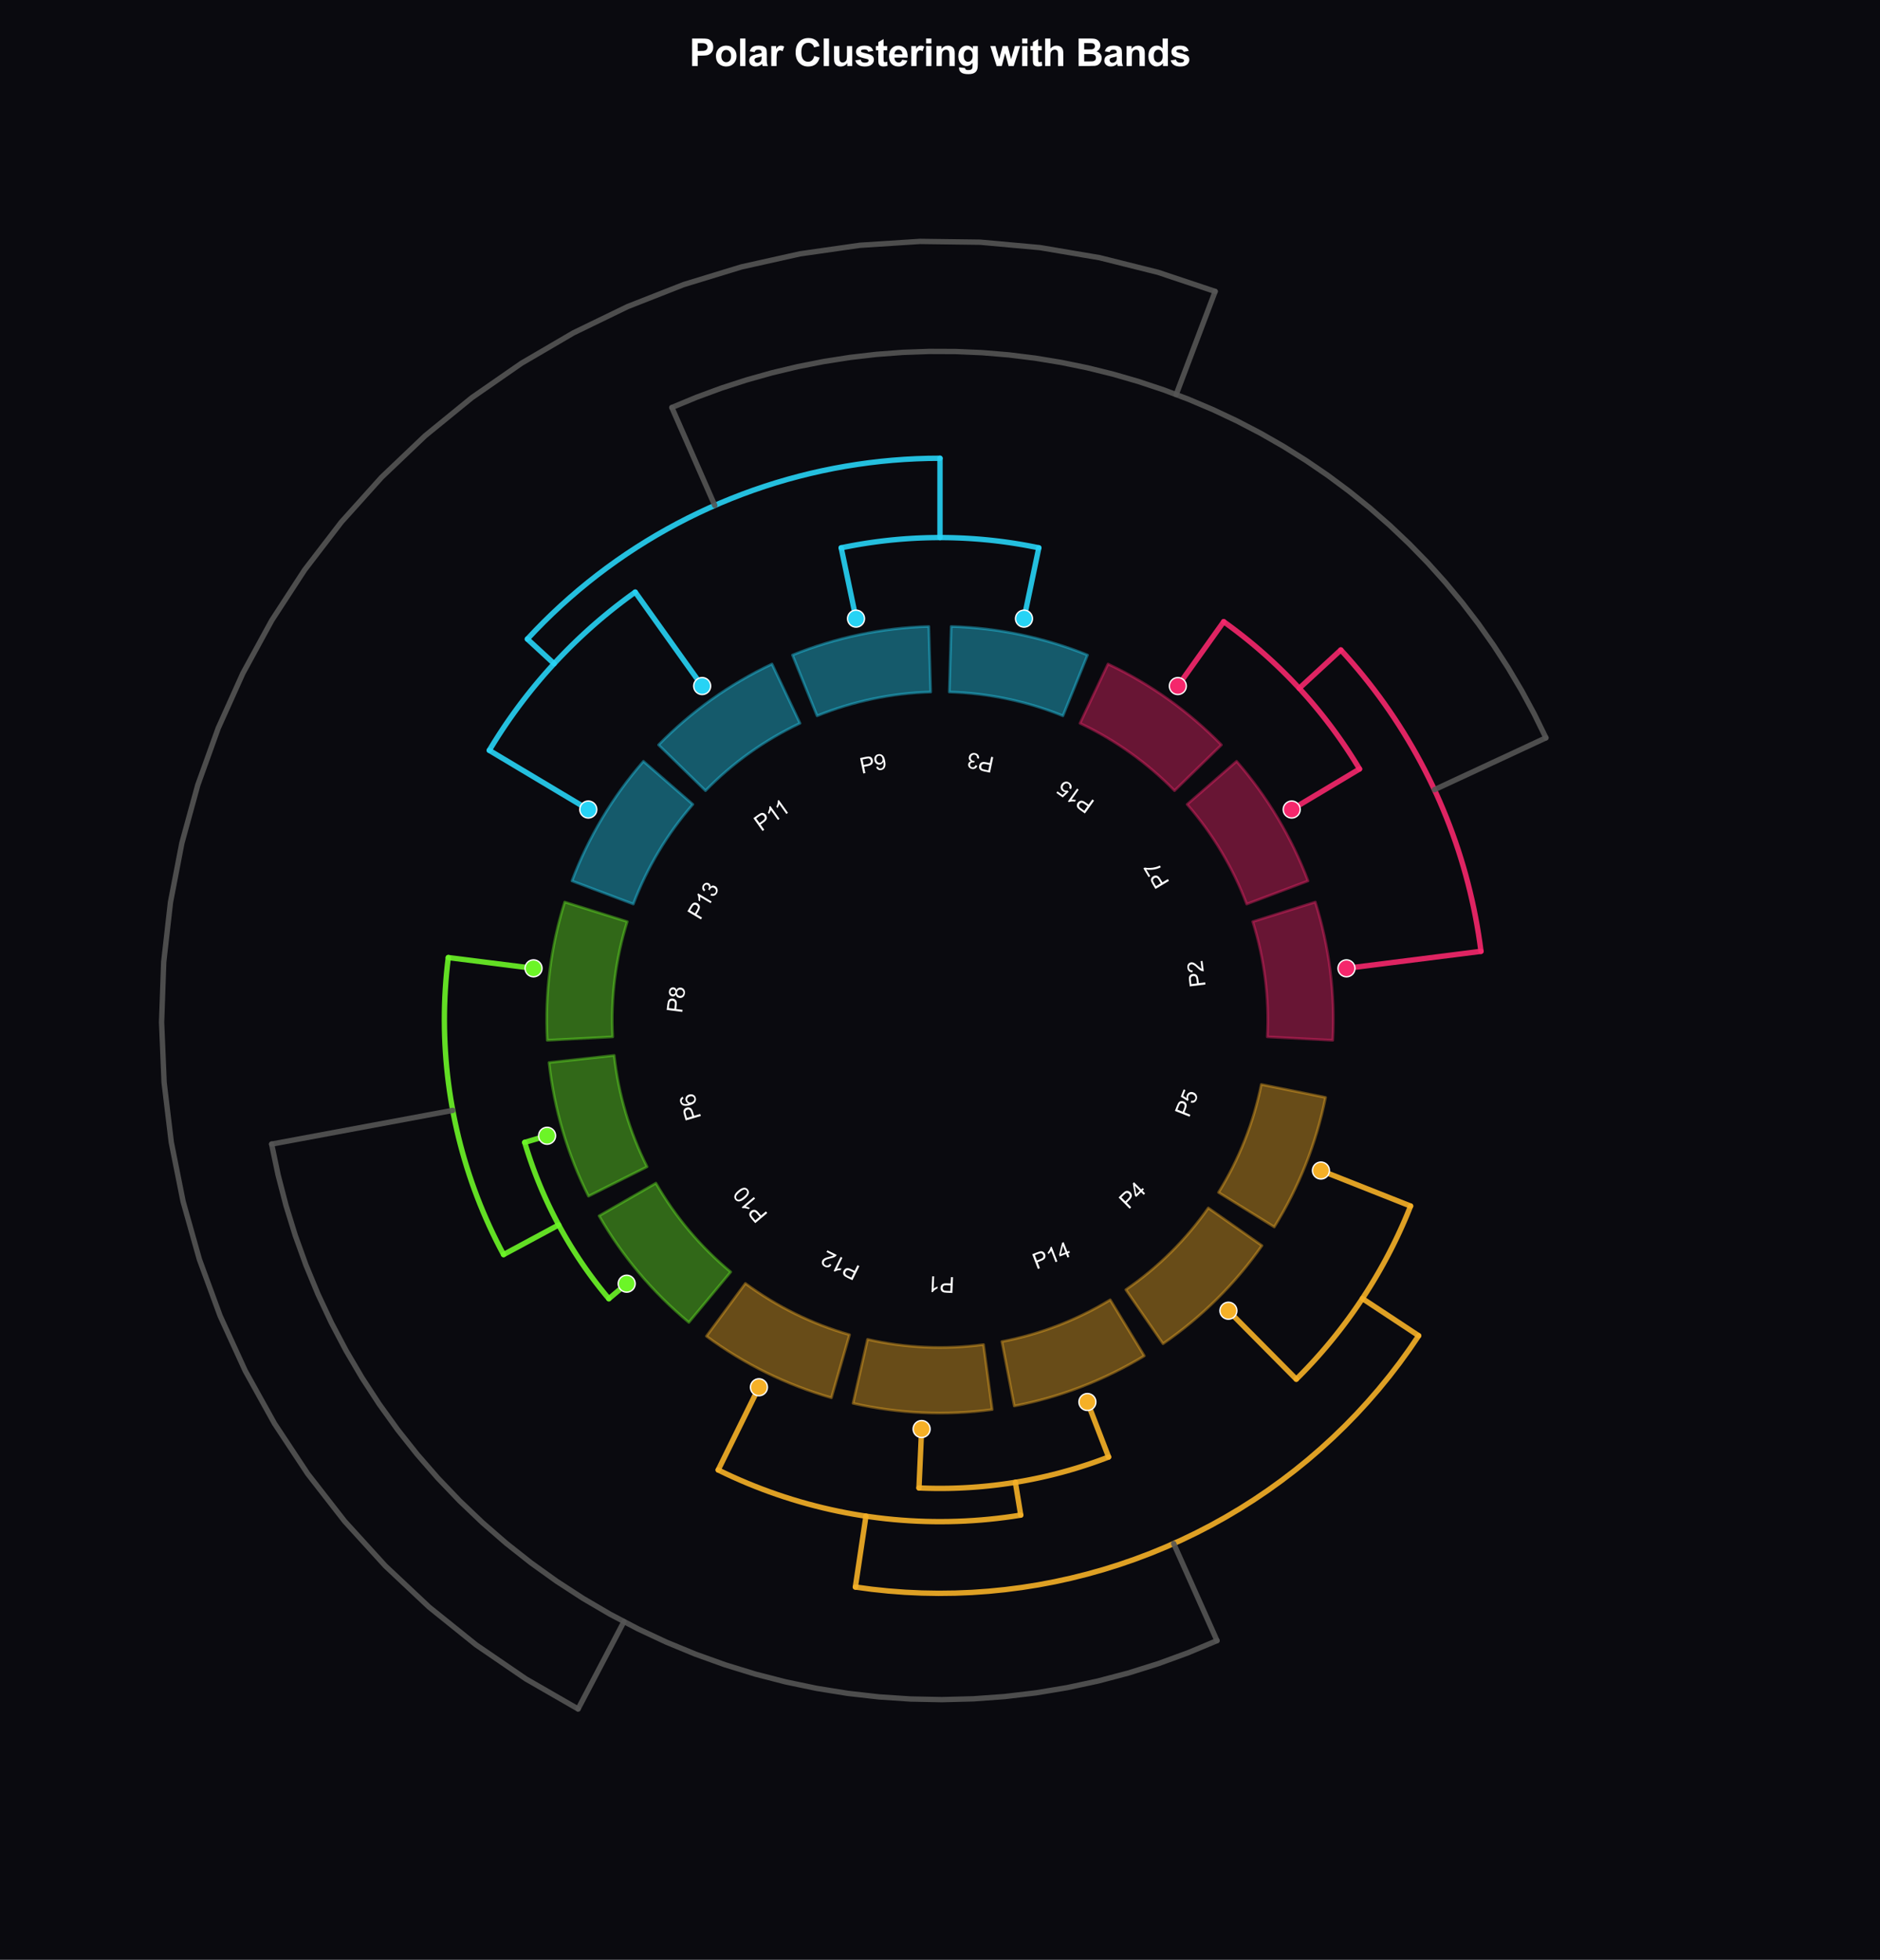 <?xml version="1.0" encoding="utf-8" standalone="no"?>
<!DOCTYPE svg PUBLIC "-//W3C//DTD SVG 1.1//EN"
  "http://www.w3.org/Graphics/SVG/1.1/DTD/svg11.dtd">
<svg xmlns:xlink="http://www.w3.org/1999/xlink" viewBox="0 0 700.032 729.648" xmlns="http://www.w3.org/2000/svg" version="1.1">
 <defs>
  <style type="text/css">*{stroke-linejoin: round; stroke-linecap: butt}</style>
 </defs>
 <g id="figure_1">
  <g id="patch_1">
   <path d="M 0 729.648 
L 700.032 729.648 
L 700.032 0 
L 0 0 
z
" style="fill: #0a0a0f"/>
  </g>
  <g id="axes_1">
   <g id="patch_2">
    <path d="M 496.266 387.297 
C 496.721 378.612 496.402 369.905 495.312 361.277 
C 494.222 352.649 492.366 344.136 489.765 335.837 
L 466.474 343.137 
C 468.641 350.052 470.188 357.146 471.096 364.336 
C 472.004 371.526 472.27 378.782 471.891 386.019 
z
" clip-path="url(#pee0a47752f)" style="fill: #f5276c; opacity: 0.4; stroke: #f5276c; stroke-linejoin: miter"/>
   </g>
   <g id="patch_3">
    <path d="M 487.051 327.968 
C 483.983 319.831 480.197 311.983 475.736 304.518 
C 471.276 297.052 466.16 289.999 460.448 283.442 
L 442.043 299.474 
C 446.802 304.938 451.066 310.816 454.783 317.037 
C 458.5 323.258 461.655 329.798 464.212 336.579 
z
" clip-path="url(#pee0a47752f)" style="fill: #f5276c; opacity: 0.4; stroke: #f5276c; stroke-linejoin: miter"/>
   </g>
   <g id="patch_4">
    <path d="M 454.804 277.323 
C 448.729 271.1 442.112 265.431 435.031 260.383 
C 427.95 255.335 420.433 250.928 412.57 247.213 
L 402.144 269.283 
C 408.697 272.378 414.961 276.051 420.861 280.258 
C 426.762 284.465 432.277 289.189 437.339 294.374 
z
" clip-path="url(#pee0a47752f)" style="fill: #f5276c; opacity: 0.4; stroke: #f5276c; stroke-linejoin: miter"/>
   </g>
   <g id="patch_5">
    <path d="M 404.945 243.873 
C 396.884 240.611 388.548 238.074 380.036 236.291 
C 371.524 234.509 362.871 233.488 354.178 233.241 
L 353.484 257.639 
C 360.728 257.845 367.94 258.696 375.033 260.182 
C 382.126 261.667 389.072 263.781 395.79 266.499 
z
" clip-path="url(#pee0a47752f)" style="fill: #27d3f5; opacity: 0.4; stroke: #27d3f5; stroke-linejoin: miter"/>
   </g>
   <g id="patch_6">
    <path d="M 345.854 233.241 
C 337.161 233.488 328.508 234.509 319.996 236.291 
C 311.484 238.074 303.148 240.611 295.087 243.873 
L 304.242 266.499 
C 310.96 263.781 317.906 261.667 324.999 260.182 
C 332.092 258.696 339.304 257.845 346.548 257.639 
z
" clip-path="url(#pee0a47752f)" style="fill: #27d3f5; opacity: 0.4; stroke: #27d3f5; stroke-linejoin: miter"/>
   </g>
   <g id="patch_7">
    <path d="M 287.462 247.213 
C 279.599 250.928 272.082 255.335 265.001 260.383 
C 257.92 265.431 251.303 271.1 245.228 277.323 
L 262.693 294.374 
C 267.755 289.189 273.27 284.465 279.171 280.258 
C 285.071 276.051 291.335 272.378 297.888 269.283 
z
" clip-path="url(#pee0a47752f)" style="fill: #27d3f5; opacity: 0.4; stroke: #27d3f5; stroke-linejoin: miter"/>
   </g>
   <g id="patch_8">
    <path d="M 239.584 283.442 
C 233.872 289.999 228.756 297.052 224.296 304.518 
C 219.835 311.983 216.049 319.831 212.981 327.968 
L 235.82 336.579 
C 238.377 329.798 241.532 323.258 245.249 317.037 
C 248.966 310.816 253.23 304.938 257.989 299.474 
z
" clip-path="url(#pee0a47752f)" style="fill: #27d3f5; opacity: 0.4; stroke: #27d3f5; stroke-linejoin: miter"/>
   </g>
   <g id="patch_9">
    <path d="M 210.267 335.837 
C 207.666 344.136 205.81 352.649 204.72 361.277 
C 203.63 369.905 203.311 378.612 203.766 387.297 
L 228.141 386.019 
C 227.762 378.782 228.028 371.526 228.936 364.336 
C 229.844 357.146 231.391 350.052 233.558 343.137 
z
" clip-path="url(#pee0a47752f)" style="fill: #6cf527; opacity: 0.4; stroke: #6cf527; stroke-linejoin: miter"/>
   </g>
   <g id="patch_10">
    <path d="M 204.438 395.594 
C 205.386 404.238 207.102 412.781 209.565 421.121 
C 212.029 429.461 215.23 437.565 219.132 445.337 
L 240.946 434.387 
C 237.695 427.91 235.027 421.157 232.974 414.207 
C 230.921 407.257 229.491 400.137 228.701 392.934 
z
" clip-path="url(#pee0a47752f)" style="fill: #6cf527; opacity: 0.4; stroke: #6cf527; stroke-linejoin: miter"/>
   </g>
   <g id="patch_11">
    <path d="M 223.077 452.668 
C 227.414 460.205 232.413 467.342 238.016 473.992 
C 243.619 480.643 249.804 486.781 256.496 492.335 
L 272.083 473.551 
C 266.506 468.923 261.352 463.808 256.683 458.266 
C 252.014 452.724 247.847 446.777 244.233 440.495 
z
" clip-path="url(#pee0a47752f)" style="fill: #6cf527; opacity: 0.4; stroke: #6cf527; stroke-linejoin: miter"/>
   </g>
   <g id="patch_12">
    <path d="M 263.051 497.466 
C 270.048 502.63 277.491 507.161 285.292 511.004 
C 293.093 514.847 301.22 517.988 309.579 520.389 
L 316.318 496.93 
C 309.353 494.929 302.58 492.311 296.079 489.109 
C 289.578 485.906 283.376 482.13 277.545 477.827 
z
" clip-path="url(#pee0a47752f)" style="fill: #f5b027; opacity: 0.4; stroke: #f5b027; stroke-linejoin: miter"/>
   </g>
   <g id="patch_13">
    <path d="M 317.641 522.46 
C 326.122 524.382 334.758 525.545 343.446 525.935 
C 352.133 526.326 360.838 525.941 369.457 524.787 
L 366.217 500.594 
C 359.034 501.556 351.78 501.877 344.541 501.551 
C 337.301 501.226 330.105 500.257 323.037 498.655 
z
" clip-path="url(#pee0a47752f)" style="fill: #f5b027; opacity: 0.4; stroke: #f5b027; stroke-linejoin: miter"/>
   </g>
   <g id="patch_14">
    <path d="M 377.673 523.448 
C 386.213 521.805 394.59 519.406 402.704 516.277 
C 410.818 513.148 418.637 509.303 426.069 504.787 
L 413.393 483.928 
C 407.2 487.691 400.684 490.896 393.922 493.503 
C 387.161 496.11 380.18 498.11 373.064 499.478 
z
" clip-path="url(#pee0a47752f)" style="fill: #f5b027; opacity: 0.4; stroke: #f5b027; stroke-linejoin: miter"/>
   </g>
   <g id="patch_15">
    <path d="M 433.057 500.264 
C 440.22 495.333 446.93 489.774 453.106 483.652 
C 459.283 477.531 464.902 470.871 469.897 463.752 
L 449.917 449.732 
C 445.755 455.665 441.072 461.214 435.925 466.315 
C 430.777 471.417 425.186 476.049 419.217 480.159 
z
" clip-path="url(#pee0a47752f)" style="fill: #f5b027; opacity: 0.4; stroke: #f5b027; stroke-linejoin: miter"/>
   </g>
   <g id="patch_16">
    <path d="M 474.483 456.805 
C 479.066 449.414 482.981 441.63 486.182 433.544 
C 489.384 425.459 491.858 417.104 493.577 408.579 
L 469.65 403.755 
C 468.218 410.859 466.156 417.821 463.488 424.559 
C 460.82 431.297 457.558 437.784 453.739 443.943 
z
" clip-path="url(#pee0a47752f)" style="fill: #f5b027; opacity: 0.4; stroke: #f5b027; stroke-linejoin: miter"/>
   </g>
   <g id="line2d_1">
    <path d="M 480.975 301.388 
L 506.233 286.297 
" clip-path="url(#pee0a47752f)" style="fill: none; stroke: #f5276c; stroke-opacity: 0.9; stroke-width: 2; stroke-linecap: round"/>
   </g>
   <g id="line2d_2">
    <path d="M 455.653 231.457 
L 438.573 255.415 
" clip-path="url(#pee0a47752f)" style="fill: none; stroke: #f5276c; stroke-opacity: 0.9; stroke-width: 2; stroke-linecap: round"/>
   </g>
   <g id="line2d_3">
    <path d="M 506.233 286.297 
L 505.236 284.649 
L 504.221 283.011 
L 503.19 281.383 
L 502.141 279.767 
L 501.075 278.162 
L 499.993 276.569 
L 498.893 274.987 
L 497.777 273.417 
L 496.644 271.858 
L 495.495 270.312 
L 494.329 268.778 
L 493.148 267.256 
L 491.95 265.747 
L 490.736 264.251 
L 489.507 262.768 
L 488.262 261.297 
L 487.001 259.84 
L 485.725 258.397 
L 484.434 256.967 
L 483.128 255.551 
L 481.807 254.149 
L 480.471 252.76 
L 479.121 251.386 
L 477.756 250.027 
L 476.376 248.682 
L 474.983 247.351 
L 473.576 246.036 
L 472.154 244.735 
L 470.719 243.449 
L 469.271 242.179 
L 467.809 240.924 
L 466.334 239.685 
L 464.846 238.462 
L 463.345 237.254 
L 461.831 236.062 
L 460.305 234.886 
L 458.766 233.727 
L 457.215 232.584 
L 455.653 231.457 
" clip-path="url(#pee0a47752f)" style="fill: none; stroke: #f5276c; stroke-opacity: 0.9; stroke-width: 2; stroke-linecap: round"/>
   </g>
   <g id="line2d_4">
    <path d="M 501.366 360.512 
L 551.454 354.185 
" clip-path="url(#pee0a47752f)" style="fill: none; stroke: #f5276c; stroke-opacity: 0.9; stroke-width: 2; stroke-linecap: round"/>
   </g>
   <g id="line2d_5">
    <path d="M 499.266 241.977 
L 483.783 256.257 
" clip-path="url(#pee0a47752f)" style="fill: none; stroke: #f5276c; stroke-opacity: 0.9; stroke-width: 2; stroke-linecap: round"/>
   </g>
   <g id="line2d_6">
    <path d="M 551.454 354.185 
L 551.024 350.989 
L 550.544 347.801 
L 550.013 344.62 
L 549.432 341.449 
L 548.8 338.287 
L 548.119 335.135 
L 547.387 331.995 
L 546.606 328.867 
L 545.775 325.752 
L 544.895 322.65 
L 543.965 319.562 
L 542.987 316.49 
L 541.96 313.434 
L 540.884 310.394 
L 539.761 307.372 
L 538.589 304.368 
L 537.37 301.383 
L 536.104 298.417 
L 534.791 295.472 
L 533.431 292.549 
L 532.025 289.647 
L 530.573 286.768 
L 529.076 283.913 
L 527.533 281.081 
L 525.946 278.275 
L 524.314 275.494 
L 522.639 272.739 
L 520.919 270.011 
L 519.157 267.311 
L 517.352 264.639 
L 515.505 261.997 
L 513.616 259.384 
L 511.686 256.801 
L 509.715 254.249 
L 507.704 251.729 
L 505.653 249.241 
L 503.562 246.786 
L 501.434 244.364 
L 499.266 241.977 
" clip-path="url(#pee0a47752f)" style="fill: none; stroke: #f5276c; stroke-opacity: 0.9; stroke-width: 2; stroke-linecap: round"/>
   </g>
   <g id="line2d_7">
    <path d="M 381.287 230.319 
L 386.809 203.951 
" clip-path="url(#pee0a47752f)" style="fill: none; stroke: #27d3f5; stroke-opacity: 0.9; stroke-width: 2; stroke-linecap: round"/>
   </g>
   <g id="line2d_8">
    <path d="M 313.223 203.951 
L 318.745 230.319 
" clip-path="url(#pee0a47752f)" style="fill: none; stroke: #27d3f5; stroke-opacity: 0.9; stroke-width: 2; stroke-linecap: round"/>
   </g>
   <g id="line2d_9">
    <path d="M 386.809 203.951 
L 384.947 203.571 
L 383.081 203.211 
L 381.212 202.871 
L 379.339 202.551 
L 377.462 202.25 
L 375.583 201.97 
L 373.7 201.709 
L 371.815 201.468 
L 369.928 201.247 
L 368.038 201.046 
L 366.147 200.866 
L 364.253 200.705 
L 362.358 200.564 
L 360.462 200.444 
L 358.564 200.343 
L 356.666 200.263 
L 354.766 200.202 
L 352.866 200.162 
L 350.966 200.142 
L 349.066 200.142 
L 347.166 200.162 
L 345.266 200.202 
L 343.366 200.263 
L 341.468 200.343 
L 339.57 200.444 
L 337.674 200.564 
L 335.779 200.705 
L 333.885 200.866 
L 331.994 201.046 
L 330.104 201.247 
L 328.216 201.468 
L 326.332 201.709 
L 324.449 201.97 
L 322.57 202.25 
L 320.693 202.551 
L 318.82 202.871 
L 316.951 203.211 
L 315.085 203.571 
L 313.223 203.951 
" clip-path="url(#pee0a47752f)" style="fill: none; stroke: #27d3f5; stroke-opacity: 0.9; stroke-width: 2; stroke-linecap: round"/>
   </g>
   <g id="line2d_10">
    <path d="M 261.459 255.415 
L 236.53 220.447 
" clip-path="url(#pee0a47752f)" style="fill: none; stroke: #27d3f5; stroke-opacity: 0.9; stroke-width: 2; stroke-linecap: round"/>
   </g>
   <g id="line2d_11">
    <path d="M 182.192 279.362 
L 219.057 301.388 
" clip-path="url(#pee0a47752f)" style="fill: none; stroke: #27d3f5; stroke-opacity: 0.9; stroke-width: 2; stroke-linecap: round"/>
   </g>
   <g id="line2d_12">
    <path d="M 236.53 220.447 
L 234.852 221.658 
L 233.186 222.886 
L 231.533 224.131 
L 229.893 225.395 
L 228.267 226.675 
L 226.654 227.972 
L 225.056 229.287 
L 223.471 230.618 
L 221.9 231.966 
L 220.344 233.331 
L 218.803 234.712 
L 217.276 236.109 
L 215.764 237.523 
L 214.267 238.952 
L 212.785 240.397 
L 211.319 241.858 
L 209.868 243.334 
L 208.433 244.825 
L 207.014 246.331 
L 205.61 247.853 
L 204.223 249.389 
L 202.853 250.94 
L 201.498 252.505 
L 200.161 254.085 
L 198.84 255.678 
L 197.536 257.286 
L 196.25 258.907 
L 194.98 260.541 
L 193.728 262.189 
L 192.493 263.851 
L 191.276 265.525 
L 190.077 267.212 
L 188.896 268.911 
L 187.733 270.623 
L 186.588 272.347 
L 185.461 274.084 
L 184.353 275.832 
L 183.263 277.591 
L 182.192 279.362 
" clip-path="url(#pee0a47752f)" style="fill: none; stroke: #27d3f5; stroke-opacity: 0.9; stroke-width: 2; stroke-linecap: round"/>
   </g>
   <g id="line2d_13">
    <path d="M 350.016 200.139 
L 350.016 170.61 
" clip-path="url(#pee0a47752f)" style="fill: none; stroke: #27d3f5; stroke-opacity: 0.9; stroke-width: 2; stroke-linecap: round"/>
   </g>
   <g id="line2d_14">
    <path d="M 196.367 237.92 
L 206.31 247.09 
" clip-path="url(#pee0a47752f)" style="fill: none; stroke: #27d3f5; stroke-opacity: 0.9; stroke-width: 2; stroke-linecap: round"/>
   </g>
   <g id="line2d_15">
    <path d="M 350.016 170.61 
L 345.59 170.657 
L 341.167 170.797 
L 336.747 171.031 
L 332.334 171.359 
L 327.928 171.78 
L 323.532 172.294 
L 319.148 172.902 
L 314.778 173.602 
L 310.424 174.394 
L 306.087 175.278 
L 301.771 176.254 
L 297.475 177.321 
L 293.204 178.479 
L 288.957 179.727 
L 284.739 181.064 
L 280.549 182.491 
L 276.391 184.006 
L 272.265 185.609 
L 268.175 187.298 
L 264.121 189.074 
L 260.106 190.936 
L 256.131 192.881 
L 252.198 194.911 
L 248.309 197.024 
L 244.465 199.218 
L 240.669 201.493 
L 236.922 203.848 
L 233.225 206.282 
L 229.581 208.794 
L 225.991 211.382 
L 222.457 214.046 
L 218.979 216.783 
L 215.561 219.594 
L 212.203 222.477 
L 208.906 225.43 
L 205.673 228.452 
L 202.504 231.542 
L 199.402 234.699 
L 196.367 237.92 
" clip-path="url(#pee0a47752f)" style="fill: none; stroke: #27d3f5; stroke-opacity: 0.9; stroke-width: 2; stroke-linecap: round"/>
   </g>
   <g id="line2d_16">
    <path d="M 534.117 294.008 
L 575.636 274.698 
" clip-path="url(#pee0a47752f)" style="fill: none; stroke: #555555; stroke-opacity: 0.9; stroke-width: 2; stroke-linecap: round"/>
   </g>
   <g id="line2d_17">
    <path d="M 250.17 151.715 
L 266.143 188.176 
" clip-path="url(#pee0a47752f)" style="fill: none; stroke: #555555; stroke-opacity: 0.9; stroke-width: 2; stroke-linecap: round"/>
   </g>
   <g id="line2d_18">
    <path d="M 575.636 274.698 
L 571.293 265.825 
L 566.602 257.132 
L 561.569 248.632 
L 556.203 240.339 
L 550.512 232.265 
L 544.504 224.423 
L 538.191 216.826 
L 531.58 209.485 
L 524.684 202.413 
L 517.512 195.62 
L 510.077 189.117 
L 502.389 182.914 
L 494.461 177.021 
L 486.305 171.448 
L 477.935 166.202 
L 469.363 161.293 
L 460.603 156.728 
L 451.668 152.514 
L 442.574 148.659 
L 433.333 145.167 
L 423.961 142.045 
L 414.473 139.297 
L 404.883 136.928 
L 395.207 134.942 
L 385.459 133.341 
L 375.655 132.128 
L 365.812 131.306 
L 355.943 130.874 
L 346.065 130.835 
L 336.193 131.188 
L 326.343 131.932 
L 316.53 133.067 
L 306.77 134.591 
L 297.078 136.5 
L 287.469 138.793 
L 277.96 141.465 
L 268.563 144.513 
L 259.295 147.931 
L 250.17 151.715 
" clip-path="url(#pee0a47752f)" style="fill: none; stroke: #555555; stroke-opacity: 0.9; stroke-width: 2; stroke-linecap: round"/>
   </g>
   <g id="line2d_19">
    <path d="M 203.713 422.85 
L 195.382 425.311 
" clip-path="url(#pee0a47752f)" style="fill: none; stroke: #6cf527; stroke-opacity: 0.9; stroke-width: 2; stroke-linecap: round"/>
   </g>
   <g id="line2d_20">
    <path d="M 226.706 483.522 
L 233.35 477.924 
" clip-path="url(#pee0a47752f)" style="fill: none; stroke: #6cf527; stroke-opacity: 0.9; stroke-width: 2; stroke-linecap: round"/>
   </g>
   <g id="line2d_21">
    <path d="M 195.382 425.311 
L 195.874 426.946 
L 196.383 428.575 
L 196.91 430.199 
L 197.454 431.817 
L 198.015 433.429 
L 198.593 435.035 
L 199.188 436.635 
L 199.8 438.229 
L 200.429 439.816 
L 201.074 441.396 
L 201.737 442.969 
L 202.416 444.536 
L 203.111 446.095 
L 203.823 447.646 
L 204.551 449.19 
L 205.296 450.726 
L 206.056 452.254 
L 206.833 453.774 
L 207.626 455.286 
L 208.435 456.789 
L 209.26 458.284 
L 210.1 459.77 
L 210.957 461.246 
L 211.829 462.714 
L 212.716 464.172 
L 213.619 465.621 
L 214.537 467.06 
L 215.47 468.49 
L 216.418 469.909 
L 217.381 471.319 
L 218.359 472.718 
L 219.352 474.106 
L 220.36 475.484 
L 221.382 476.852 
L 222.418 478.208 
L 223.469 479.553 
L 224.534 480.887 
L 225.613 482.21 
L 226.706 483.522 
" clip-path="url(#pee0a47752f)" style="fill: none; stroke: #6cf527; stroke-opacity: 0.9; stroke-width: 2; stroke-linecap: round"/>
   </g>
   <g id="line2d_22">
    <path d="M 198.666 360.512 
L 166.925 356.502 
" clip-path="url(#pee0a47752f)" style="fill: none; stroke: #6cf527; stroke-opacity: 0.9; stroke-width: 2; stroke-linecap: round"/>
   </g>
   <g id="line2d_23">
    <path d="M 187.506 467.083 
L 208.029 456.039 
" clip-path="url(#pee0a47752f)" style="fill: none; stroke: #6cf527; stroke-opacity: 0.9; stroke-width: 2; stroke-linecap: round"/>
   </g>
   <g id="line2d_24">
    <path d="M 166.925 356.502 
L 166.581 359.413 
L 166.283 362.328 
L 166.031 365.248 
L 165.826 368.172 
L 165.667 371.098 
L 165.555 374.027 
L 165.489 376.956 
L 165.47 379.887 
L 165.497 382.818 
L 165.571 385.747 
L 165.692 388.676 
L 165.858 391.601 
L 166.072 394.524 
L 166.331 397.443 
L 166.637 400.358 
L 166.99 403.268 
L 167.388 406.171 
L 167.833 409.068 
L 168.323 411.957 
L 168.859 414.838 
L 169.441 417.711 
L 170.069 420.573 
L 170.741 423.426 
L 171.459 426.267 
L 172.222 429.097 
L 173.03 431.914 
L 173.883 434.718 
L 174.78 437.508 
L 175.721 440.283 
L 176.706 443.043 
L 177.735 445.787 
L 178.807 448.515 
L 179.923 451.225 
L 181.081 453.917 
L 182.282 456.59 
L 183.525 459.244 
L 184.81 461.878 
L 186.137 464.491 
L 187.506 467.083 
" clip-path="url(#pee0a47752f)" style="fill: none; stroke: #6cf527; stroke-opacity: 0.9; stroke-width: 2; stroke-linecap: round"/>
   </g>
   <g id="line2d_25">
    <path d="M 343.172 532.031 
L 342.187 553.965 
" clip-path="url(#pee0a47752f)" style="fill: none; stroke: #f5b027; stroke-opacity: 0.9; stroke-width: 2; stroke-linecap: round"/>
   </g>
   <g id="line2d_26">
    <path d="M 412.798 542.456 
L 404.899 521.97 
" clip-path="url(#pee0a47752f)" style="fill: none; stroke: #f5b027; stroke-opacity: 0.9; stroke-width: 2; stroke-linecap: round"/>
   </g>
   <g id="line2d_27">
    <path d="M 342.187 553.965 
L 344.033 554.038 
L 345.88 554.092 
L 347.727 554.126 
L 349.574 554.14 
L 351.422 554.135 
L 353.269 554.111 
L 355.116 554.066 
L 356.962 554.003 
L 358.808 553.919 
L 360.653 553.816 
L 362.496 553.694 
L 364.338 553.552 
L 366.179 553.391 
L 368.017 553.21 
L 369.854 553.01 
L 371.688 552.79 
L 373.52 552.551 
L 375.35 552.292 
L 377.176 552.014 
L 379 551.717 
L 380.82 551.401 
L 382.637 551.065 
L 384.45 550.71 
L 386.259 550.336 
L 388.064 549.943 
L 389.865 549.53 
L 391.662 549.099 
L 393.453 548.648 
L 395.24 548.179 
L 397.022 547.691 
L 398.799 547.184 
L 400.57 546.658 
L 402.335 546.113 
L 404.095 545.55 
L 405.848 544.968 
L 407.596 544.368 
L 409.337 543.749 
L 411.071 543.112 
L 412.798 542.456 
" clip-path="url(#pee0a47752f)" style="fill: none; stroke: #f5b027; stroke-opacity: 0.9; stroke-width: 2; stroke-linecap: round"/>
   </g>
   <g id="line2d_28">
    <path d="M 282.595 516.478 
L 267.422 547.274 
" clip-path="url(#pee0a47752f)" style="fill: none; stroke: #f5b027; stroke-opacity: 0.9; stroke-width: 2; stroke-linecap: round"/>
   </g>
   <g id="line2d_29">
    <path d="M 380.079 564.082 
L 378.088 551.868 
" clip-path="url(#pee0a47752f)" style="fill: none; stroke: #f5b027; stroke-opacity: 0.9; stroke-width: 2; stroke-linecap: round"/>
   </g>
   <g id="line2d_30">
    <path d="M 267.422 547.274 
L 270.095 548.564 
L 272.788 549.812 
L 275.5 551.017 
L 278.231 552.179 
L 280.98 553.297 
L 283.746 554.371 
L 286.529 555.402 
L 289.329 556.388 
L 292.143 557.329 
L 294.972 558.226 
L 297.815 559.077 
L 300.671 559.883 
L 303.54 560.644 
L 306.42 561.36 
L 309.312 562.029 
L 312.213 562.652 
L 315.124 563.23 
L 318.044 563.76 
L 320.972 564.245 
L 323.907 564.683 
L 326.849 565.074 
L 329.797 565.419 
L 332.75 565.716 
L 335.707 565.967 
L 338.668 566.171 
L 341.632 566.327 
L 344.597 566.437 
L 347.564 566.5 
L 350.532 566.515 
L 353.5 566.483 
L 356.466 566.404 
L 359.432 566.278 
L 362.394 566.105 
L 365.354 565.885 
L 368.31 565.618 
L 371.261 565.304 
L 374.207 564.943 
L 377.146 564.536 
L 380.079 564.082 
" clip-path="url(#pee0a47752f)" style="fill: none; stroke: #f5b027; stroke-opacity: 0.9; stroke-width: 2; stroke-linecap: round"/>
   </g>
   <g id="line2d_31">
    <path d="M 457.402 487.986 
L 482.678 513.49 
" clip-path="url(#pee0a47752f)" style="fill: none; stroke: #f5b027; stroke-opacity: 0.9; stroke-width: 2; stroke-linecap: round"/>
   </g>
   <g id="line2d_32">
    <path d="M 525.242 449.009 
L 491.856 435.791 
" clip-path="url(#pee0a47752f)" style="fill: none; stroke: #f5b027; stroke-opacity: 0.9; stroke-width: 2; stroke-linecap: round"/>
   </g>
   <g id="line2d_33">
    <path d="M 482.678 513.49 
L 484.088 512.078 
L 485.482 510.652 
L 486.862 509.21 
L 488.226 507.754 
L 489.575 506.284 
L 490.908 504.799 
L 492.225 503.3 
L 493.526 501.788 
L 494.811 500.262 
L 496.08 498.722 
L 497.333 497.169 
L 498.569 495.603 
L 499.789 494.024 
L 500.991 492.432 
L 502.177 490.827 
L 503.346 489.21 
L 504.497 487.58 
L 505.631 485.939 
L 506.748 484.285 
L 507.847 482.62 
L 508.929 480.944 
L 509.992 479.255 
L 511.038 477.556 
L 512.066 475.846 
L 513.075 474.125 
L 514.066 472.393 
L 515.039 470.652 
L 515.994 468.899 
L 516.929 467.137 
L 517.846 465.365 
L 518.745 463.584 
L 519.624 461.793 
L 520.484 459.992 
L 521.326 458.183 
L 522.148 456.365 
L 522.95 454.538 
L 523.734 452.703 
L 524.497 450.86 
L 525.242 449.009 
" clip-path="url(#pee0a47752f)" style="fill: none; stroke: #f5b027; stroke-opacity: 0.9; stroke-width: 2; stroke-linecap: round"/>
   </g>
   <g id="line2d_34">
    <path d="M 322.439 564.47 
L 318.501 590.863 
" clip-path="url(#pee0a47752f)" style="fill: none; stroke: #f5b027; stroke-opacity: 0.9; stroke-width: 2; stroke-linecap: round"/>
   </g>
   <g id="line2d_35">
    <path d="M 528.255 497.287 
L 507.3 483.454 
" clip-path="url(#pee0a47752f)" style="fill: none; stroke: #f5b027; stroke-opacity: 0.9; stroke-width: 2; stroke-linecap: round"/>
   </g>
   <g id="line2d_36">
    <path d="M 318.501 590.863 
L 324.664 591.691 
L 330.847 592.339 
L 337.047 592.807 
L 343.259 593.094 
L 349.475 593.2 
L 355.693 593.125 
L 361.905 592.87 
L 368.107 592.433 
L 374.294 591.816 
L 380.461 591.02 
L 386.602 590.044 
L 392.711 588.89 
L 398.785 587.558 
L 404.817 586.05 
L 410.802 584.368 
L 416.737 582.511 
L 422.614 580.483 
L 428.43 578.285 
L 434.18 575.918 
L 439.858 573.385 
L 445.46 570.687 
L 450.981 567.828 
L 456.417 564.809 
L 461.762 561.633 
L 467.013 558.303 
L 472.165 554.821 
L 477.213 551.191 
L 482.153 547.416 
L 486.981 543.498 
L 491.693 539.442 
L 496.285 535.25 
L 500.754 530.926 
L 505.094 526.474 
L 509.303 521.897 
L 513.377 517.2 
L 517.312 512.386 
L 521.106 507.46 
L 524.754 502.425 
L 528.255 497.287 
" clip-path="url(#pee0a47752f)" style="fill: none; stroke: #f5b027; stroke-opacity: 0.9; stroke-width: 2; stroke-linecap: round"/>
   </g>
   <g id="line2d_37">
    <path d="M 168.585 413.399 
L 101.138 425.952 
" clip-path="url(#pee0a47752f)" style="fill: none; stroke: #555555; stroke-opacity: 0.9; stroke-width: 2; stroke-linecap: round"/>
   </g>
   <g id="line2d_38">
    <path d="M 453.155 610.821 
L 437.028 574.672 
" clip-path="url(#pee0a47752f)" style="fill: none; stroke: #555555; stroke-opacity: 0.9; stroke-width: 2; stroke-linecap: round"/>
   </g>
   <g id="line2d_39">
    <path d="M 101.138 425.952 
L 103.549 437.425 
L 106.49 448.775 
L 109.952 459.977 
L 113.93 471.006 
L 118.414 481.839 
L 123.395 492.453 
L 128.861 502.825 
L 134.803 512.933 
L 141.206 522.755 
L 148.056 532.27 
L 155.34 541.457 
L 163.042 550.297 
L 171.145 558.771 
L 179.631 566.861 
L 188.483 574.55 
L 197.681 581.82 
L 207.206 588.656 
L 217.037 595.045 
L 227.154 600.971 
L 237.534 606.422 
L 248.156 611.387 
L 258.995 615.855 
L 270.031 619.816 
L 281.237 623.262 
L 292.592 626.185 
L 304.069 628.579 
L 315.645 630.44 
L 327.295 631.762 
L 338.993 632.544 
L 350.715 632.783 
L 362.436 632.479 
L 374.13 631.633 
L 385.772 630.246 
L 397.337 628.322 
L 408.801 625.864 
L 420.139 622.878 
L 431.327 619.37 
L 442.34 615.348 
L 453.155 610.821 
" clip-path="url(#pee0a47752f)" style="fill: none; stroke: #555555; stroke-opacity: 0.9; stroke-width: 2; stroke-linecap: round"/>
   </g>
   <g id="line2d_40">
    <path d="M 437.971 146.867 
L 452.471 108.494 
" clip-path="url(#pee0a47752f)" style="fill: none; stroke: #555555; stroke-opacity: 0.9; stroke-width: 2; stroke-linecap: round"/>
   </g>
   <g id="line2d_41">
    <path d="M 215.249 636.247 
L 232.312 603.757 
" clip-path="url(#pee0a47752f)" style="fill: none; stroke: #555555; stroke-opacity: 0.9; stroke-width: 2; stroke-linecap: round"/>
   </g>
   <g id="line2d_42">
    <path d="M 452.471 108.494 
L 431.194 101.382 
L 409.431 95.937 
L 387.312 92.191 
L 364.969 90.168 
L 342.537 89.879 
L 320.15 91.325 
L 297.941 94.498 
L 276.045 99.38 
L 254.592 105.94 
L 233.71 114.14 
L 213.525 123.931 
L 194.158 135.253 
L 175.724 148.039 
L 158.335 162.212 
L 142.093 177.688 
L 127.098 194.374 
L 113.437 212.17 
L 101.194 230.968 
L 90.442 250.658 
L 81.245 271.119 
L 73.657 292.231 
L 67.725 313.867 
L 63.484 335.896 
L 60.96 358.188 
L 60.167 380.608 
L 61.111 403.022 
L 63.785 425.296 
L 68.174 447.296 
L 74.252 468.891 
L 81.981 489.952 
L 91.316 510.351 
L 102.201 529.968 
L 114.57 548.684 
L 128.35 566.387 
L 143.458 582.971 
L 159.803 598.337 
L 177.287 612.394 
L 195.806 625.055 
L 215.249 636.247 
" clip-path="url(#pee0a47752f)" style="fill: none; stroke: #555555; stroke-opacity: 0.9; stroke-width: 2; stroke-linecap: round"/>
   </g>
   <g id="text_1">
    <!-- P2 -->
    <g style="fill: #ffffff" transform="translate(448.932 367.136) rotate(-97.2) scale(0.08 -0.08)">
     <defs>
      <path id="ArialMT-50" d="M 494 0 
L 494 4581 
L 2222 4581 
Q 2678 4581 2919 4538 
Q 3256 4481 3484 4323 
Q 3713 4166 3852 3881 
Q 3991 3597 3991 3256 
Q 3991 2672 3619 2267 
Q 3247 1863 2275 1863 
L 1100 1863 
L 1100 0 
L 494 0 
z
M 1100 2403 
L 2284 2403 
Q 2872 2403 3119 2622 
Q 3366 2841 3366 3238 
Q 3366 3525 3220 3729 
Q 3075 3934 2838 4000 
Q 2684 4041 2272 4041 
L 1100 4041 
L 1100 2403 
z
" transform="scale(0.016)"/>
      <path id="ArialMT-32" d="M 3222 541 
L 3222 0 
L 194 0 
Q 188 203 259 391 
Q 375 700 629 1000 
Q 884 1300 1366 1694 
Q 2113 2306 2375 2664 
Q 2638 3022 2638 3341 
Q 2638 3675 2398 3904 
Q 2159 4134 1775 4134 
Q 1369 4134 1125 3890 
Q 881 3647 878 3216 
L 300 3275 
Q 359 3922 746 4261 
Q 1134 4600 1788 4600 
Q 2447 4600 2831 4234 
Q 3216 3869 3216 3328 
Q 3216 3053 3103 2787 
Q 2991 2522 2730 2228 
Q 2469 1934 1863 1422 
Q 1356 997 1212 845 
Q 1069 694 975 541 
L 3222 541 
z
" transform="scale(0.016)"/>
     </defs>
     <use xlink:href="#ArialMT-50"/>
     <use xlink:href="#ArialMT-32" transform="translate(66.699 0)"/>
    </g>
   </g>
   <g id="text_2">
    <!-- P7 -->
    <g style="fill: #ffffff" transform="translate(435.605 328.495) rotate(-120.857) scale(0.08 -0.08)">
     <defs>
      <path id="ArialMT-37" d="M 303 3981 
L 303 4522 
L 3269 4522 
L 3269 4084 
Q 2831 3619 2401 2847 
Q 1972 2075 1738 1259 
Q 1569 684 1522 0 
L 944 0 
Q 953 541 1156 1306 
Q 1359 2072 1739 2783 
Q 2119 3494 2547 3981 
L 303 3981 
z
" transform="scale(0.016)"/>
     </defs>
     <use xlink:href="#ArialMT-50"/>
     <use xlink:href="#ArialMT-37" transform="translate(66.699 0)"/>
    </g>
   </g>
   <g id="text_3">
    <!-- P15 -->
    <g style="fill: #ffffff" transform="translate(407.893 298.449) rotate(-144.514) scale(0.08 -0.08)">
     <defs>
      <path id="ArialMT-31" d="M 2384 0 
L 1822 0 
L 1822 3584 
Q 1619 3391 1289 3197 
Q 959 3003 697 2906 
L 697 3450 
Q 1169 3672 1522 3987 
Q 1875 4303 2022 4600 
L 2384 4600 
L 2384 0 
z
" transform="scale(0.016)"/>
      <path id="ArialMT-35" d="M 266 1200 
L 856 1250 
Q 922 819 1161 601 
Q 1400 384 1738 384 
Q 2144 384 2425 690 
Q 2706 997 2706 1503 
Q 2706 1984 2436 2262 
Q 2166 2541 1728 2541 
Q 1456 2541 1237 2417 
Q 1019 2294 894 2097 
L 366 2166 
L 809 4519 
L 3088 4519 
L 3088 3981 
L 1259 3981 
L 1013 2750 
Q 1425 3038 1878 3038 
Q 2478 3038 2890 2622 
Q 3303 2206 3303 1553 
Q 3303 931 2941 478 
Q 2500 -78 1738 -78 
Q 1113 -78 717 272 
Q 322 622 266 1200 
z
" transform="scale(0.016)"/>
     </defs>
     <use xlink:href="#ArialMT-50"/>
     <use xlink:href="#ArialMT-31" transform="translate(66.699 0)"/>
     <use xlink:href="#ArialMT-35" transform="translate(122.314 0)"/>
    </g>
   </g>
   <g id="text_4">
    <!-- P3 -->
    <g style="fill: #ffffff" transform="translate(370.453 282.047) rotate(-168.171) scale(0.08 -0.08)">
     <defs>
      <path id="ArialMT-33" d="M 269 1209 
L 831 1284 
Q 928 806 1161 595 
Q 1394 384 1728 384 
Q 2125 384 2398 659 
Q 2672 934 2672 1341 
Q 2672 1728 2419 1979 
Q 2166 2231 1775 2231 
Q 1616 2231 1378 2169 
L 1441 2663 
Q 1497 2656 1531 2656 
Q 1891 2656 2178 2843 
Q 2466 3031 2466 3422 
Q 2466 3731 2256 3934 
Q 2047 4138 1716 4138 
Q 1388 4138 1169 3931 
Q 950 3725 888 3313 
L 325 3413 
Q 428 3978 793 4289 
Q 1159 4600 1703 4600 
Q 2078 4600 2393 4439 
Q 2709 4278 2876 4000 
Q 3044 3722 3044 3409 
Q 3044 3113 2884 2869 
Q 2725 2625 2413 2481 
Q 2819 2388 3044 2092 
Q 3269 1797 3269 1353 
Q 3269 753 2831 336 
Q 2394 -81 1725 -81 
Q 1122 -81 723 278 
Q 325 638 269 1209 
z
" transform="scale(0.016)"/>
     </defs>
     <use xlink:href="#ArialMT-50"/>
     <use xlink:href="#ArialMT-33" transform="translate(66.699 0)"/>
    </g>
   </g>
   <g id="text_5">
    <!-- P9 -->
    <g style="fill: #ffffff" transform="translate(320.849 288.102) rotate(-11.829) scale(0.08 -0.08)">
     <defs>
      <path id="ArialMT-39" d="M 350 1059 
L 891 1109 
Q 959 728 1153 556 
Q 1347 384 1650 384 
Q 1909 384 2104 503 
Q 2300 622 2425 820 
Q 2550 1019 2634 1356 
Q 2719 1694 2719 2044 
Q 2719 2081 2716 2156 
Q 2547 1888 2255 1720 
Q 1963 1553 1622 1553 
Q 1053 1553 659 1965 
Q 266 2378 266 3053 
Q 266 3750 677 4175 
Q 1088 4600 1706 4600 
Q 2153 4600 2523 4359 
Q 2894 4119 3086 3673 
Q 3278 3228 3278 2384 
Q 3278 1506 3087 986 
Q 2897 466 2520 194 
Q 2144 -78 1638 -78 
Q 1100 -78 759 220 
Q 419 519 350 1059 
z
M 2653 3081 
Q 2653 3566 2395 3850 
Q 2138 4134 1775 4134 
Q 1400 4134 1122 3828 
Q 844 3522 844 3034 
Q 844 2597 1108 2323 
Q 1372 2050 1759 2050 
Q 2150 2050 2401 2323 
Q 2653 2597 2653 3081 
z
" transform="scale(0.016)"/>
     </defs>
     <use xlink:href="#ArialMT-50"/>
     <use xlink:href="#ArialMT-39" transform="translate(66.699 0)"/>
    </g>
   </g>
   <g id="text_6">
    <!-- P11 -->
    <g style="fill: #ffffff" transform="translate(283.431 309.737) rotate(-35.486) scale(0.08 -0.08)">
     <use xlink:href="#ArialMT-50"/>
     <use xlink:href="#ArialMT-31" transform="translate(66.699 0)"/>
     <use xlink:href="#ArialMT-31" transform="translate(114.939 0)"/>
    </g>
   </g>
   <g id="text_7">
    <!-- P13 -->
    <g style="fill: #ffffff" transform="translate(260.677 342.836) rotate(-59.143) scale(0.08 -0.08)">
     <use xlink:href="#ArialMT-50"/>
     <use xlink:href="#ArialMT-31" transform="translate(66.699 0)"/>
     <use xlink:href="#ArialMT-33" transform="translate(122.314 0)"/>
    </g>
   </g>
   <g id="text_8">
    <!-- P8 -->
    <g style="fill: #ffffff" transform="translate(253.978 377.362) rotate(-82.8) scale(0.08 -0.08)">
     <defs>
      <path id="ArialMT-38" d="M 1131 2484 
Q 781 2613 612 2850 
Q 444 3088 444 3419 
Q 444 3919 803 4259 
Q 1163 4600 1759 4600 
Q 2359 4600 2725 4251 
Q 3091 3903 3091 3403 
Q 3091 3084 2923 2848 
Q 2756 2613 2416 2484 
Q 2838 2347 3058 2040 
Q 3278 1734 3278 1309 
Q 3278 722 2862 322 
Q 2447 -78 1769 -78 
Q 1091 -78 675 323 
Q 259 725 259 1325 
Q 259 1772 486 2073 
Q 713 2375 1131 2484 
z
M 1019 3438 
Q 1019 3113 1228 2906 
Q 1438 2700 1772 2700 
Q 2097 2700 2305 2904 
Q 2513 3109 2513 3406 
Q 2513 3716 2298 3927 
Q 2084 4138 1766 4138 
Q 1444 4138 1231 3931 
Q 1019 3725 1019 3438 
z
M 838 1322 
Q 838 1081 952 856 
Q 1066 631 1291 507 
Q 1516 384 1775 384 
Q 2178 384 2440 643 
Q 2703 903 2703 1303 
Q 2703 1709 2433 1975 
Q 2163 2241 1756 2241 
Q 1359 2241 1098 1978 
Q 838 1716 838 1322 
z
" transform="scale(0.016)"/>
     </defs>
     <use xlink:href="#ArialMT-50"/>
     <use xlink:href="#ArialMT-38" transform="translate(66.699 0)"/>
    </g>
   </g>
   <g id="text_9">
    <!-- P6 -->
    <g style="fill: #ffffff" transform="translate(261.138 416.09) rotate(-106.457) scale(0.08 -0.08)">
     <defs>
      <path id="ArialMT-36" d="M 3184 3459 
L 2625 3416 
Q 2550 3747 2413 3897 
Q 2184 4138 1850 4138 
Q 1581 4138 1378 3988 
Q 1113 3794 959 3422 
Q 806 3050 800 2363 
Q 1003 2672 1297 2822 
Q 1591 2972 1913 2972 
Q 2475 2972 2870 2558 
Q 3266 2144 3266 1488 
Q 3266 1056 3080 686 
Q 2894 316 2569 119 
Q 2244 -78 1831 -78 
Q 1128 -78 684 439 
Q 241 956 241 2144 
Q 241 3472 731 4075 
Q 1159 4600 1884 4600 
Q 2425 4600 2770 4297 
Q 3116 3994 3184 3459 
z
M 888 1484 
Q 888 1194 1011 928 
Q 1134 663 1356 523 
Q 1578 384 1822 384 
Q 2178 384 2434 671 
Q 2691 959 2691 1453 
Q 2691 1928 2437 2201 
Q 2184 2475 1800 2475 
Q 1419 2475 1153 2201 
Q 888 1928 888 1484 
z
" transform="scale(0.016)"/>
     </defs>
     <use xlink:href="#ArialMT-50"/>
     <use xlink:href="#ArialMT-36" transform="translate(66.699 0)"/>
    </g>
   </g>
   <g id="text_10">
    <!-- P10 -->
    <g style="fill: #ffffff" transform="translate(286.102 452.092) rotate(-130.114) scale(0.08 -0.08)">
     <defs>
      <path id="ArialMT-30" d="M 266 2259 
Q 266 3072 433 3567 
Q 600 4063 929 4331 
Q 1259 4600 1759 4600 
Q 2128 4600 2406 4451 
Q 2684 4303 2865 4023 
Q 3047 3744 3150 3342 
Q 3253 2941 3253 2259 
Q 3253 1453 3087 958 
Q 2922 463 2592 192 
Q 2263 -78 1759 -78 
Q 1097 -78 719 397 
Q 266 969 266 2259 
z
M 844 2259 
Q 844 1131 1108 757 
Q 1372 384 1759 384 
Q 2147 384 2411 759 
Q 2675 1134 2675 2259 
Q 2675 3391 2411 3762 
Q 2147 4134 1753 4134 
Q 1366 4134 1134 3806 
Q 844 3388 844 2259 
z
" transform="scale(0.016)"/>
     </defs>
     <use xlink:href="#ArialMT-50"/>
     <use xlink:href="#ArialMT-31" transform="translate(66.699 0)"/>
     <use xlink:href="#ArialMT-30" transform="translate(122.314 0)"/>
    </g>
   </g>
   <g id="text_11">
    <!-- P12 -->
    <g style="fill: #ffffff" transform="translate(320.549 471.649) rotate(-153.771) scale(0.08 -0.08)">
     <use xlink:href="#ArialMT-50"/>
     <use xlink:href="#ArialMT-31" transform="translate(66.699 0)"/>
     <use xlink:href="#ArialMT-32" transform="translate(122.314 0)"/>
    </g>
   </g>
   <g id="text_12">
    <!-- P1 -->
    <g style="fill: #ffffff" transform="translate(355.504 475.541) rotate(-177.429) scale(0.08 -0.08)">
     <use xlink:href="#ArialMT-50"/>
     <use xlink:href="#ArialMT-31" transform="translate(66.699 0)"/>
    </g>
   </g>
   <g id="text_13">
    <!-- P14 -->
    <g style="fill: #ffffff" transform="translate(385.885 472.658) rotate(-21.086) scale(0.08 -0.08)">
     <defs>
      <path id="ArialMT-34" d="M 2069 0 
L 2069 1097 
L 81 1097 
L 81 1613 
L 2172 4581 
L 2631 4581 
L 2631 1613 
L 3250 1613 
L 3250 1097 
L 2631 1097 
L 2631 0 
L 2069 0 
z
M 2069 1613 
L 2069 3678 
L 634 1613 
L 2069 1613 
z
" transform="scale(0.016)"/>
     </defs>
     <use xlink:href="#ArialMT-50"/>
     <use xlink:href="#ArialMT-31" transform="translate(66.699 0)"/>
     <use xlink:href="#ArialMT-34" transform="translate(122.314 0)"/>
    </g>
   </g>
   <g id="text_14">
    <!-- P4 -->
    <g style="fill: #ffffff" transform="translate(420.199 450.448) rotate(-44.743) scale(0.08 -0.08)">
     <use xlink:href="#ArialMT-50"/>
     <use xlink:href="#ArialMT-34" transform="translate(66.699 0)"/>
    </g>
   </g>
   <g id="text_15">
    <!-- P5 -->
    <g style="fill: #ffffff" transform="translate(442.716 416.335) rotate(-68.4) scale(0.08 -0.08)">
     <use xlink:href="#ArialMT-50"/>
     <use xlink:href="#ArialMT-35" transform="translate(66.699 0)"/>
    </g>
   </g>
   <g id="text_16">
    <!-- Polar Clustering with Bands -->
    <g style="fill: #ffffff" transform="translate(256.676 24.592) scale(0.14 -0.14)">
     <defs>
      <path id="Arial-BoldMT-50" d="M 466 0 
L 466 4581 
L 1950 4581 
Q 2794 4581 3050 4513 
Q 3444 4409 3709 4064 
Q 3975 3719 3975 3172 
Q 3975 2750 3822 2462 
Q 3669 2175 3433 2011 
Q 3197 1847 2953 1794 
Q 2622 1728 1994 1728 
L 1391 1728 
L 1391 0 
L 466 0 
z
M 1391 3806 
L 1391 2506 
L 1897 2506 
Q 2444 2506 2628 2578 
Q 2813 2650 2917 2803 
Q 3022 2956 3022 3159 
Q 3022 3409 2875 3571 
Q 2728 3734 2503 3775 
Q 2338 3806 1838 3806 
L 1391 3806 
z
" transform="scale(0.016)"/>
      <path id="Arial-BoldMT-6f" d="M 256 1706 
Q 256 2144 472 2553 
Q 688 2963 1083 3178 
Q 1478 3394 1966 3394 
Q 2719 3394 3200 2905 
Q 3681 2416 3681 1669 
Q 3681 916 3195 420 
Q 2709 -75 1972 -75 
Q 1516 -75 1102 131 
Q 688 338 472 736 
Q 256 1134 256 1706 
z
M 1156 1659 
Q 1156 1166 1390 903 
Q 1625 641 1969 641 
Q 2313 641 2545 903 
Q 2778 1166 2778 1666 
Q 2778 2153 2545 2415 
Q 2313 2678 1969 2678 
Q 1625 2678 1390 2415 
Q 1156 2153 1156 1659 
z
" transform="scale(0.016)"/>
      <path id="Arial-BoldMT-6c" d="M 459 0 
L 459 4581 
L 1338 4581 
L 1338 0 
L 459 0 
z
" transform="scale(0.016)"/>
      <path id="Arial-BoldMT-61" d="M 1116 2306 
L 319 2450 
Q 453 2931 781 3162 
Q 1109 3394 1756 3394 
Q 2344 3394 2631 3255 
Q 2919 3116 3036 2902 
Q 3153 2688 3153 2116 
L 3144 1091 
Q 3144 653 3186 445 
Q 3228 238 3344 0 
L 2475 0 
Q 2441 88 2391 259 
Q 2369 338 2359 363 
Q 2134 144 1878 34 
Q 1622 -75 1331 -75 
Q 819 -75 523 203 
Q 228 481 228 906 
Q 228 1188 362 1408 
Q 497 1628 739 1745 
Q 981 1863 1438 1950 
Q 2053 2066 2291 2166 
L 2291 2253 
Q 2291 2506 2166 2614 
Q 2041 2722 1694 2722 
Q 1459 2722 1328 2630 
Q 1197 2538 1116 2306 
z
M 2291 1594 
Q 2122 1538 1756 1459 
Q 1391 1381 1278 1306 
Q 1106 1184 1106 997 
Q 1106 813 1243 678 
Q 1381 544 1594 544 
Q 1831 544 2047 700 
Q 2206 819 2256 991 
Q 2291 1103 2291 1419 
L 2291 1594 
z
" transform="scale(0.016)"/>
      <path id="Arial-BoldMT-72" d="M 1300 0 
L 422 0 
L 422 3319 
L 1238 3319 
L 1238 2847 
Q 1447 3181 1614 3287 
Q 1781 3394 1994 3394 
Q 2294 3394 2572 3228 
L 2300 2463 
Q 2078 2606 1888 2606 
Q 1703 2606 1575 2504 
Q 1447 2403 1373 2137 
Q 1300 1872 1300 1025 
L 1300 0 
z
" transform="scale(0.016)"/>
      <path id="Arial-BoldMT-20" transform="scale(0.016)"/>
      <path id="Arial-BoldMT-43" d="M 3397 1684 
L 4294 1400 
Q 4088 650 3608 286 
Q 3128 -78 2391 -78 
Q 1478 -78 890 545 
Q 303 1169 303 2250 
Q 303 3394 893 4026 
Q 1484 4659 2447 4659 
Q 3288 4659 3813 4163 
Q 4125 3869 4281 3319 
L 3366 3100 
Q 3284 3456 3026 3662 
Q 2769 3869 2400 3869 
Q 1891 3869 1573 3503 
Q 1256 3138 1256 2319 
Q 1256 1450 1568 1081 
Q 1881 713 2381 713 
Q 2750 713 3015 947 
Q 3281 1181 3397 1684 
z
" transform="scale(0.016)"/>
      <path id="Arial-BoldMT-75" d="M 2644 0 
L 2644 497 
Q 2463 231 2167 78 
Q 1872 -75 1544 -75 
Q 1209 -75 943 72 
Q 678 219 559 484 
Q 441 750 441 1219 
L 441 3319 
L 1319 3319 
L 1319 1794 
Q 1319 1094 1367 936 
Q 1416 778 1544 686 
Q 1672 594 1869 594 
Q 2094 594 2272 717 
Q 2450 841 2515 1023 
Q 2581 1206 2581 1919 
L 2581 3319 
L 3459 3319 
L 3459 0 
L 2644 0 
z
" transform="scale(0.016)"/>
      <path id="Arial-BoldMT-73" d="M 150 947 
L 1031 1081 
Q 1088 825 1259 692 
Q 1431 559 1741 559 
Q 2081 559 2253 684 
Q 2369 772 2369 919 
Q 2369 1019 2306 1084 
Q 2241 1147 2013 1200 
Q 950 1434 666 1628 
Q 272 1897 272 2375 
Q 272 2806 612 3100 
Q 953 3394 1669 3394 
Q 2350 3394 2681 3172 
Q 3013 2950 3138 2516 
L 2309 2363 
Q 2256 2556 2107 2659 
Q 1959 2763 1684 2763 
Q 1338 2763 1188 2666 
Q 1088 2597 1088 2488 
Q 1088 2394 1175 2328 
Q 1294 2241 1995 2081 
Q 2697 1922 2975 1691 
Q 3250 1456 3250 1038 
Q 3250 581 2869 253 
Q 2488 -75 1741 -75 
Q 1063 -75 667 200 
Q 272 475 150 947 
z
" transform="scale(0.016)"/>
      <path id="Arial-BoldMT-74" d="M 1981 3319 
L 1981 2619 
L 1381 2619 
L 1381 1281 
Q 1381 875 1398 808 
Q 1416 741 1477 697 
Q 1538 653 1625 653 
Q 1747 653 1978 738 
L 2053 56 
Q 1747 -75 1359 -75 
Q 1122 -75 931 4 
Q 741 84 652 211 
Q 563 338 528 553 
Q 500 706 500 1172 
L 500 2619 
L 97 2619 
L 97 3319 
L 500 3319 
L 500 3978 
L 1381 4491 
L 1381 3319 
L 1981 3319 
z
" transform="scale(0.016)"/>
      <path id="Arial-BoldMT-65" d="M 2381 1056 
L 3256 909 
Q 3088 428 2723 176 
Q 2359 -75 1813 -75 
Q 947 -75 531 491 
Q 203 944 203 1634 
Q 203 2459 634 2926 
Q 1066 3394 1725 3394 
Q 2466 3394 2894 2905 
Q 3322 2416 3303 1406 
L 1103 1406 
Q 1113 1016 1316 798 
Q 1519 581 1822 581 
Q 2028 581 2168 693 
Q 2309 806 2381 1056 
z
M 2431 1944 
Q 2422 2325 2234 2523 
Q 2047 2722 1778 2722 
Q 1491 2722 1303 2513 
Q 1116 2303 1119 1944 
L 2431 1944 
z
" transform="scale(0.016)"/>
      <path id="Arial-BoldMT-69" d="M 459 3769 
L 459 4581 
L 1338 4581 
L 1338 3769 
L 459 3769 
z
M 459 0 
L 459 3319 
L 1338 3319 
L 1338 0 
L 459 0 
z
" transform="scale(0.016)"/>
      <path id="Arial-BoldMT-6e" d="M 3478 0 
L 2600 0 
L 2600 1694 
Q 2600 2231 2544 2389 
Q 2488 2547 2361 2634 
Q 2234 2722 2056 2722 
Q 1828 2722 1647 2597 
Q 1466 2472 1398 2265 
Q 1331 2059 1331 1503 
L 1331 0 
L 453 0 
L 453 3319 
L 1269 3319 
L 1269 2831 
Q 1703 3394 2363 3394 
Q 2653 3394 2893 3289 
Q 3134 3184 3257 3021 
Q 3381 2859 3429 2653 
Q 3478 2447 3478 2063 
L 3478 0 
z
" transform="scale(0.016)"/>
      <path id="Arial-BoldMT-67" d="M 378 -219 
L 1381 -341 
Q 1406 -516 1497 -581 
Q 1622 -675 1891 -675 
Q 2234 -675 2406 -572 
Q 2522 -503 2581 -350 
Q 2622 -241 2622 53 
L 2622 538 
Q 2228 0 1628 0 
Q 959 0 569 566 
Q 263 1013 263 1678 
Q 263 2513 664 2953 
Q 1066 3394 1663 3394 
Q 2278 3394 2678 2853 
L 2678 3319 
L 3500 3319 
L 3500 341 
Q 3500 -247 3403 -537 
Q 3306 -828 3131 -993 
Q 2956 -1159 2664 -1253 
Q 2372 -1347 1925 -1347 
Q 1081 -1347 728 -1058 
Q 375 -769 375 -325 
Q 375 -281 378 -219 
z
M 1163 1728 
Q 1163 1200 1367 954 
Q 1572 709 1872 709 
Q 2194 709 2416 961 
Q 2638 1213 2638 1706 
Q 2638 2222 2425 2472 
Q 2213 2722 1888 2722 
Q 1572 2722 1367 2476 
Q 1163 2231 1163 1728 
z
" transform="scale(0.016)"/>
      <path id="Arial-BoldMT-77" d="M 1078 0 
L 28 3319 
L 881 3319 
L 1503 1144 
L 2075 3319 
L 2922 3319 
L 3475 1144 
L 4109 3319 
L 4975 3319 
L 3909 0 
L 3066 0 
L 2494 2134 
L 1931 0 
L 1078 0 
z
" transform="scale(0.016)"/>
      <path id="Arial-BoldMT-68" d="M 1334 4581 
L 1334 2897 
Q 1759 3394 2350 3394 
Q 2653 3394 2897 3281 
Q 3141 3169 3264 2994 
Q 3388 2819 3433 2606 
Q 3478 2394 3478 1947 
L 3478 0 
L 2600 0 
L 2600 1753 
Q 2600 2275 2550 2415 
Q 2500 2556 2373 2639 
Q 2247 2722 2056 2722 
Q 1838 2722 1666 2615 
Q 1494 2509 1414 2295 
Q 1334 2081 1334 1663 
L 1334 0 
L 456 0 
L 456 4581 
L 1334 4581 
z
" transform="scale(0.016)"/>
      <path id="Arial-BoldMT-42" d="M 469 4581 
L 2300 4581 
Q 2844 4581 3111 4536 
Q 3378 4491 3589 4347 
Q 3800 4203 3940 3964 
Q 4081 3725 4081 3428 
Q 4081 3106 3907 2837 
Q 3734 2569 3438 2434 
Q 3856 2313 4081 2019 
Q 4306 1725 4306 1328 
Q 4306 1016 4161 720 
Q 4016 425 3764 248 
Q 3513 72 3144 31 
Q 2913 6 2028 0 
L 469 0 
L 469 4581 
z
M 1394 3819 
L 1394 2759 
L 2000 2759 
Q 2541 2759 2672 2775 
Q 2909 2803 3045 2939 
Q 3181 3075 3181 3297 
Q 3181 3509 3064 3642 
Q 2947 3775 2716 3803 
Q 2578 3819 1925 3819 
L 1394 3819 
z
M 1394 1997 
L 1394 772 
L 2250 772 
Q 2750 772 2884 800 
Q 3091 838 3220 983 
Q 3350 1128 3350 1372 
Q 3350 1578 3250 1722 
Q 3150 1866 2961 1931 
Q 2772 1997 2141 1997 
L 1394 1997 
z
" transform="scale(0.016)"/>
      <path id="Arial-BoldMT-64" d="M 3503 0 
L 2688 0 
L 2688 488 
Q 2484 203 2207 64 
Q 1931 -75 1650 -75 
Q 1078 -75 670 386 
Q 263 847 263 1672 
Q 263 2516 659 2955 
Q 1056 3394 1663 3394 
Q 2219 3394 2625 2931 
L 2625 4581 
L 3503 4581 
L 3503 0 
z
M 1159 1731 
Q 1159 1200 1306 963 
Q 1519 619 1900 619 
Q 2203 619 2415 876 
Q 2628 1134 2628 1647 
Q 2628 2219 2422 2470 
Q 2216 2722 1894 2722 
Q 1581 2722 1370 2473 
Q 1159 2225 1159 1731 
z
" transform="scale(0.016)"/>
     </defs>
     <use xlink:href="#Arial-BoldMT-50"/>
     <use xlink:href="#Arial-BoldMT-6f" transform="translate(66.699 0)"/>
     <use xlink:href="#Arial-BoldMT-6c" transform="translate(127.783 0)"/>
     <use xlink:href="#Arial-BoldMT-61" transform="translate(155.566 0)"/>
     <use xlink:href="#Arial-BoldMT-72" transform="translate(211.182 0)"/>
     <use xlink:href="#Arial-BoldMT-20" transform="translate(250.098 0)"/>
     <use xlink:href="#Arial-BoldMT-43" transform="translate(277.881 0)"/>
     <use xlink:href="#Arial-BoldMT-6c" transform="translate(350.098 0)"/>
     <use xlink:href="#Arial-BoldMT-75" transform="translate(377.881 0)"/>
     <use xlink:href="#Arial-BoldMT-73" transform="translate(438.965 0)"/>
     <use xlink:href="#Arial-BoldMT-74" transform="translate(494.58 0)"/>
     <use xlink:href="#Arial-BoldMT-65" transform="translate(527.881 0)"/>
     <use xlink:href="#Arial-BoldMT-72" transform="translate(583.496 0)"/>
     <use xlink:href="#Arial-BoldMT-69" transform="translate(622.412 0)"/>
     <use xlink:href="#Arial-BoldMT-6e" transform="translate(650.195 0)"/>
     <use xlink:href="#Arial-BoldMT-67" transform="translate(711.279 0)"/>
     <use xlink:href="#Arial-BoldMT-20" transform="translate(772.363 0)"/>
     <use xlink:href="#Arial-BoldMT-77" transform="translate(800.146 0)"/>
     <use xlink:href="#Arial-BoldMT-69" transform="translate(877.93 0)"/>
     <use xlink:href="#Arial-BoldMT-74" transform="translate(905.713 0)"/>
     <use xlink:href="#Arial-BoldMT-68" transform="translate(939.014 0)"/>
     <use xlink:href="#Arial-BoldMT-20" transform="translate(1000.098 0)"/>
     <use xlink:href="#Arial-BoldMT-42" transform="translate(1027.881 0)"/>
     <use xlink:href="#Arial-BoldMT-61" transform="translate(1100.098 0)"/>
     <use xlink:href="#Arial-BoldMT-6e" transform="translate(1155.713 0)"/>
     <use xlink:href="#Arial-BoldMT-64" transform="translate(1216.797 0)"/>
     <use xlink:href="#Arial-BoldMT-73" transform="translate(1277.881 0)"/>
    </g>
   </g>
   <g id="PathCollection_1">
    <defs>
     <path id="m3e2f2fdeef" d="M 0 3.162 
C 0.839 3.162 1.643 2.829 2.236 2.236 
C 2.829 1.643 3.162 0.839 3.162 0 
C 3.162 -0.839 2.829 -1.643 2.236 -2.236 
C 1.643 -2.829 0.839 -3.162 0 -3.162 
C -0.839 -3.162 -1.643 -2.829 -2.236 -2.236 
C -2.829 -1.643 -3.162 -0.839 -3.162 0 
C -3.162 0.839 -2.829 1.643 -2.236 2.236 
C -1.643 2.829 -0.839 3.162 0 3.162 
z
" style="stroke: #ffffff; stroke-width: 0.5"/>
    </defs>
    <g clip-path="url(#pee0a47752f)">
     <use xlink:href="#m3e2f2fdeef" x="501.366" y="360.512" style="fill: #f5276c; stroke: #ffffff; stroke-width: 0.5"/>
    </g>
   </g>
   <g id="PathCollection_2">
    <g clip-path="url(#pee0a47752f)">
     <use xlink:href="#m3e2f2fdeef" x="480.975" y="301.388" style="fill: #f5276c; stroke: #ffffff; stroke-width: 0.5"/>
    </g>
   </g>
   <g id="PathCollection_3">
    <g clip-path="url(#pee0a47752f)">
     <use xlink:href="#m3e2f2fdeef" x="438.573" y="255.415" style="fill: #f5276c; stroke: #ffffff; stroke-width: 0.5"/>
    </g>
   </g>
   <g id="PathCollection_4">
    <defs>
     <path id="m0faba1a507" d="M 0 3.162 
C 0.839 3.162 1.643 2.829 2.236 2.236 
C 2.829 1.643 3.162 0.839 3.162 0 
C 3.162 -0.839 2.829 -1.643 2.236 -2.236 
C 1.643 -2.829 0.839 -3.162 0 -3.162 
C -0.839 -3.162 -1.643 -2.829 -2.236 -2.236 
C -2.829 -1.643 -3.162 -0.839 -3.162 0 
C -3.162 0.839 -2.829 1.643 -2.236 2.236 
C -1.643 2.829 -0.839 3.162 0 3.162 
z
" style="stroke: #ffffff; stroke-width: 0.5"/>
    </defs>
    <g clip-path="url(#pee0a47752f)">
     <use xlink:href="#m0faba1a507" x="381.287" y="230.319" style="fill: #27d3f5; stroke: #ffffff; stroke-width: 0.5"/>
    </g>
   </g>
   <g id="PathCollection_5">
    <g clip-path="url(#pee0a47752f)">
     <use xlink:href="#m0faba1a507" x="318.745" y="230.319" style="fill: #27d3f5; stroke: #ffffff; stroke-width: 0.5"/>
    </g>
   </g>
   <g id="PathCollection_6">
    <g clip-path="url(#pee0a47752f)">
     <use xlink:href="#m0faba1a507" x="261.459" y="255.415" style="fill: #27d3f5; stroke: #ffffff; stroke-width: 0.5"/>
    </g>
   </g>
   <g id="PathCollection_7">
    <g clip-path="url(#pee0a47752f)">
     <use xlink:href="#m0faba1a507" x="219.057" y="301.388" style="fill: #27d3f5; stroke: #ffffff; stroke-width: 0.5"/>
    </g>
   </g>
   <g id="PathCollection_8">
    <defs>
     <path id="m233cf0bdbb" d="M 0 3.162 
C 0.839 3.162 1.643 2.829 2.236 2.236 
C 2.829 1.643 3.162 0.839 3.162 0 
C 3.162 -0.839 2.829 -1.643 2.236 -2.236 
C 1.643 -2.829 0.839 -3.162 0 -3.162 
C -0.839 -3.162 -1.643 -2.829 -2.236 -2.236 
C -2.829 -1.643 -3.162 -0.839 -3.162 0 
C -3.162 0.839 -2.829 1.643 -2.236 2.236 
C -1.643 2.829 -0.839 3.162 0 3.162 
z
" style="stroke: #ffffff; stroke-width: 0.5"/>
    </defs>
    <g clip-path="url(#pee0a47752f)">
     <use xlink:href="#m233cf0bdbb" x="198.666" y="360.512" style="fill: #6cf527; stroke: #ffffff; stroke-width: 0.5"/>
    </g>
   </g>
   <g id="PathCollection_9">
    <g clip-path="url(#pee0a47752f)">
     <use xlink:href="#m233cf0bdbb" x="203.713" y="422.85" style="fill: #6cf527; stroke: #ffffff; stroke-width: 0.5"/>
    </g>
   </g>
   <g id="PathCollection_10">
    <g clip-path="url(#pee0a47752f)">
     <use xlink:href="#m233cf0bdbb" x="233.35" y="477.924" style="fill: #6cf527; stroke: #ffffff; stroke-width: 0.5"/>
    </g>
   </g>
   <g id="PathCollection_11">
    <defs>
     <path id="m30859eacb9" d="M 0 3.162 
C 0.839 3.162 1.643 2.829 2.236 2.236 
C 2.829 1.643 3.162 0.839 3.162 0 
C 3.162 -0.839 2.829 -1.643 2.236 -2.236 
C 1.643 -2.829 0.839 -3.162 0 -3.162 
C -0.839 -3.162 -1.643 -2.829 -2.236 -2.236 
C -2.829 -1.643 -3.162 -0.839 -3.162 0 
C -3.162 0.839 -2.829 1.643 -2.236 2.236 
C -1.643 2.829 -0.839 3.162 0 3.162 
z
" style="stroke: #ffffff; stroke-width: 0.5"/>
    </defs>
    <g clip-path="url(#pee0a47752f)">
     <use xlink:href="#m30859eacb9" x="282.595" y="516.478" style="fill: #f5b027; stroke: #ffffff; stroke-width: 0.5"/>
    </g>
   </g>
   <g id="PathCollection_12">
    <g clip-path="url(#pee0a47752f)">
     <use xlink:href="#m30859eacb9" x="343.172" y="532.031" style="fill: #f5b027; stroke: #ffffff; stroke-width: 0.5"/>
    </g>
   </g>
   <g id="PathCollection_13">
    <g clip-path="url(#pee0a47752f)">
     <use xlink:href="#m30859eacb9" x="404.899" y="521.97" style="fill: #f5b027; stroke: #ffffff; stroke-width: 0.5"/>
    </g>
   </g>
   <g id="PathCollection_14">
    <g clip-path="url(#pee0a47752f)">
     <use xlink:href="#m30859eacb9" x="457.402" y="487.986" style="fill: #f5b027; stroke: #ffffff; stroke-width: 0.5"/>
    </g>
   </g>
   <g id="PathCollection_15">
    <g clip-path="url(#pee0a47752f)">
     <use xlink:href="#m30859eacb9" x="491.856" y="435.791" style="fill: #f5b027; stroke: #ffffff; stroke-width: 0.5"/>
    </g>
   </g>
  </g>
 </g>
 <defs>
  <clipPath id="pee0a47752f">
   <rect x="14.4" y="44.016" width="671.232" height="671.232"/>
  </clipPath>
 </defs>
</svg>

